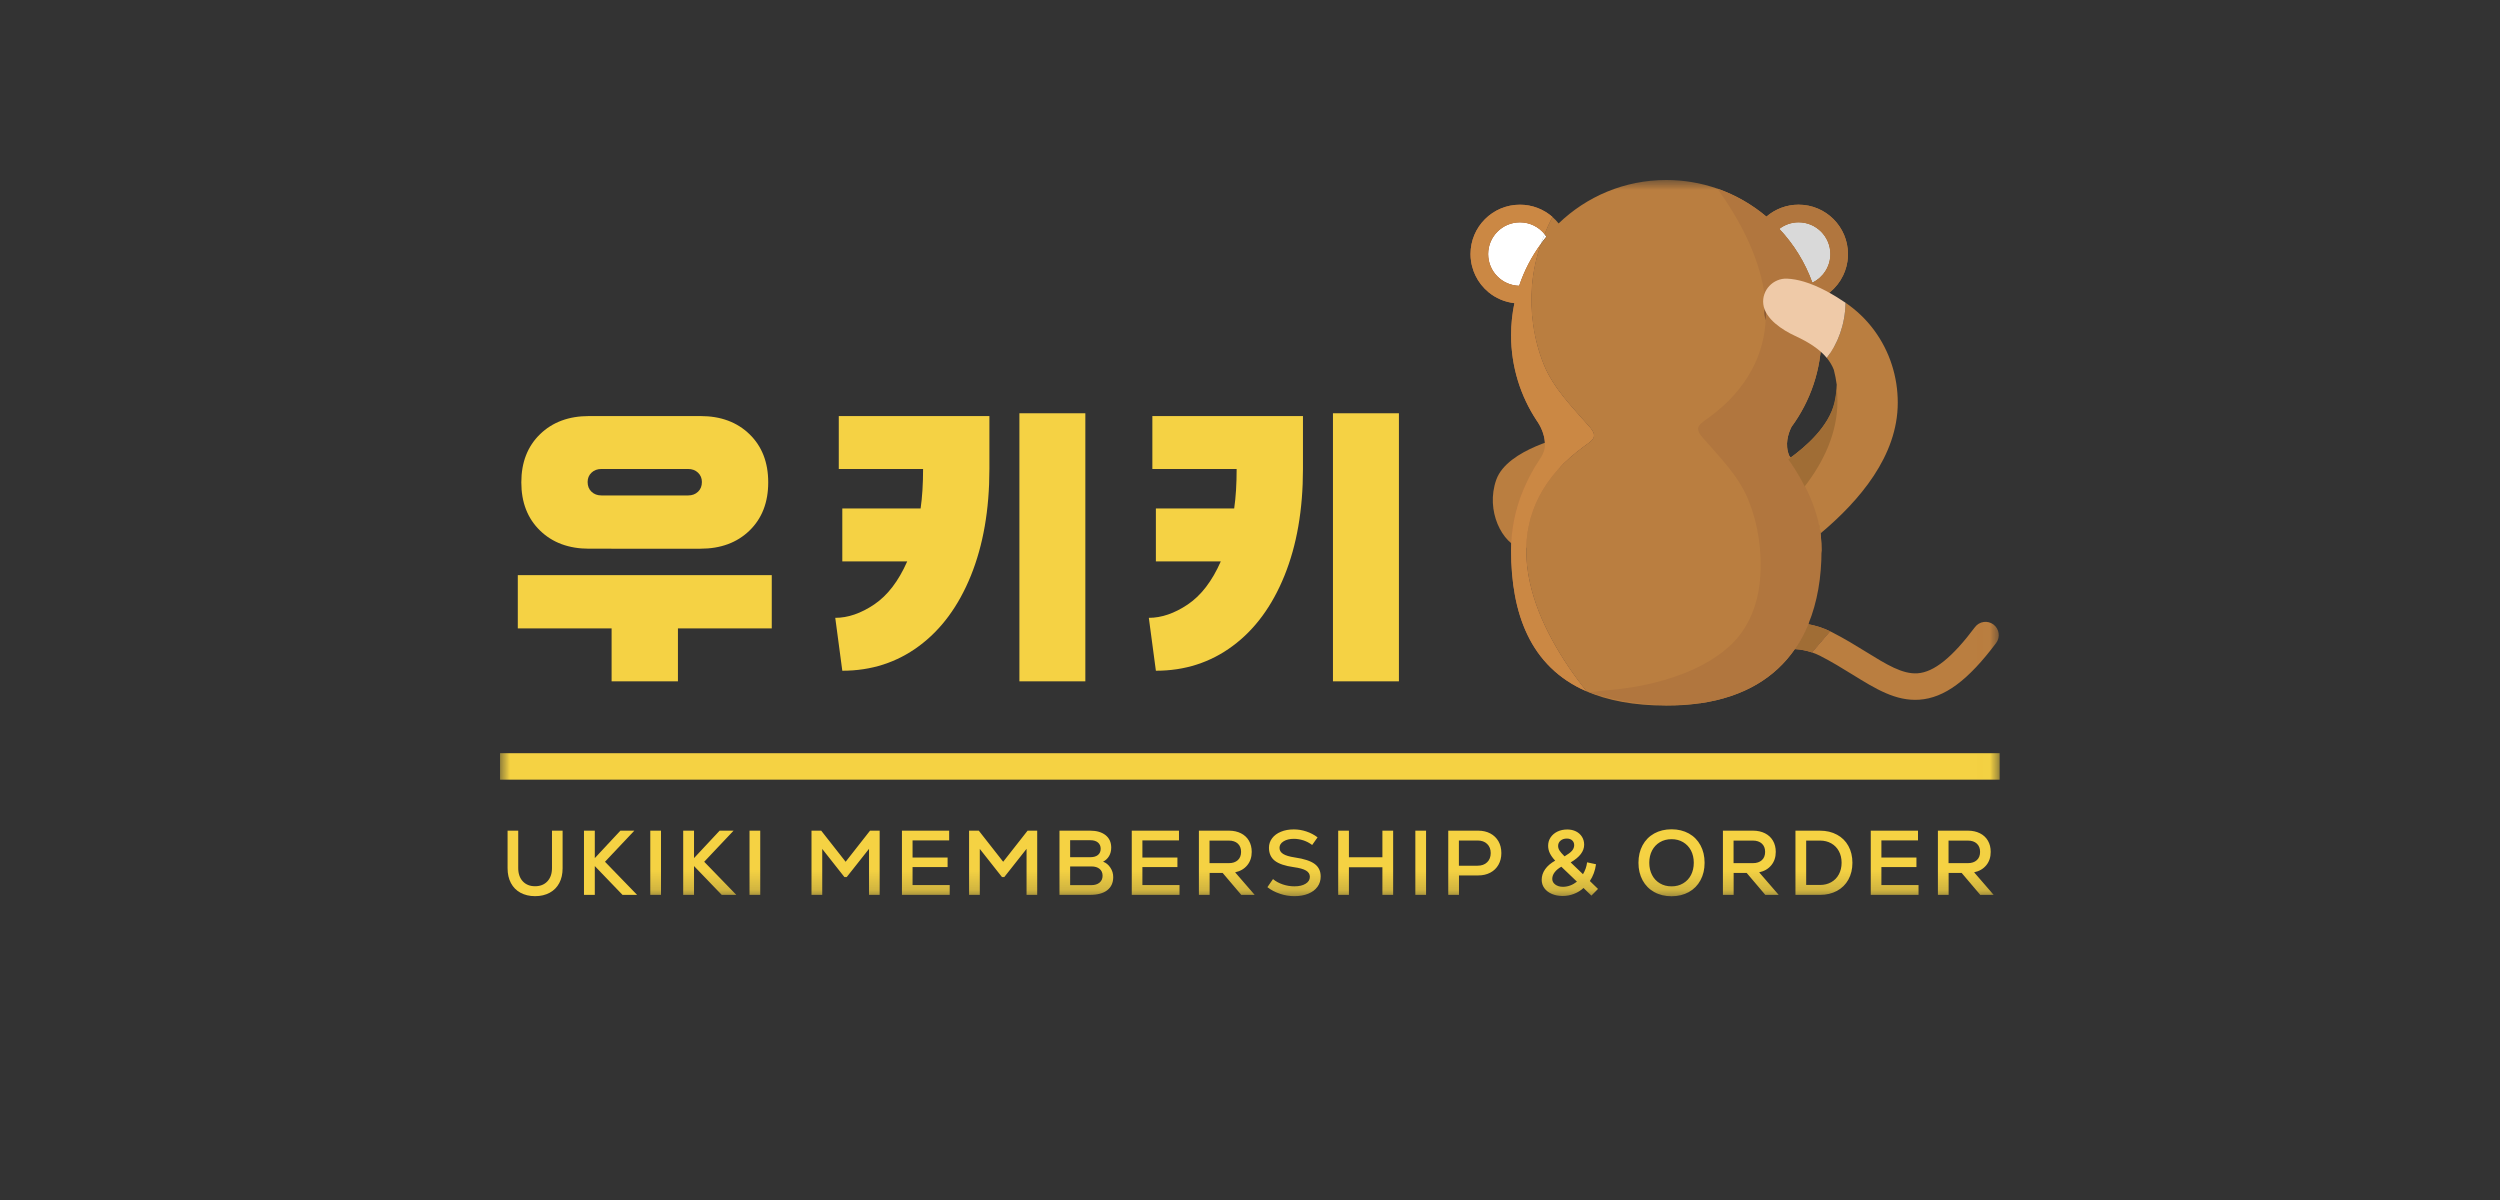 <svg xmlns="http://www.w3.org/2000/svg" xmlns:xlink="http://www.w3.org/1999/xlink" width="125" height="60" viewBox="0 0 125 60">
    <rect x="0" y="0" width="125" height="60" fill="#333333" stroke="none"/>
    <defs>
        <path id="rae7inmofa" d="M0 35.812L74.983 35.812 74.983 0 0 0z"/>
    </defs>
    <g fill="none" fill-rule="evenodd">
        <g>
            <g>
                <g transform="translate(-625) translate(625) translate(25 9)">
                    <path fill="#F5D243" d="M1.025 35.638c-.208-.113-.367-.275-.478-.484-.112-.21-.168-.456-.168-.74v-1.88h.532v1.87c0 .278.077.5.229.663.153.163.358.245.614.245.258 0 .462-.082.615-.245.153-.163.23-.385.23-.663v-1.87h.531v1.88c0 .284-.055.53-.167.74-.112.21-.272.371-.48.484-.208.112-.45.17-.729.17-.278 0-.52-.058-.729-.17M6.854 35.743L6.125 35.743 4.74 34.303 4.74 35.743 4.199 35.743 4.199 32.534 4.74 32.534 4.74 33.905 6.019 32.534 6.716 32.534 5.249 34.088z"/>
                    <mask id="8yd9bhu06b" fill="#fff">
                        <use xlink:href="#rae7inmofa"/>
                    </mask>
                    <path fill="#F5D243" d="M7.514 35.743L8.05 35.743 8.05 32.533 7.514 32.533zM11.815 35.743L11.086 35.743 9.701 34.303 9.701 35.743 9.16 35.743 9.16 32.534 9.701 32.534 9.701 33.905 10.981 32.534 11.678 32.534 10.21 34.088zM12.476 35.743L13.012 35.743 13.012 32.533 12.476 32.533zM18.501 32.534L18.983 32.534 18.983 35.743 18.451 35.743 18.451 33.442 17.336 34.854 17.221 34.854 16.112 33.446 16.112 35.743 15.575 35.743 15.575 32.534 16.061 32.534 17.282 34.088zM20.628 35.253L22.485 35.253 22.485 35.743 20.097 35.743 20.097 32.534 22.458 32.534 22.458 33.02 20.628 33.02 20.628 33.877 22.38 33.877 22.38 34.354 20.628 34.354zM26.379 32.534L26.86 32.534 26.86 35.743 26.328 35.743 26.328 33.442 25.214 34.854 25.1 34.854 23.99 33.446 23.99 35.743 23.454 35.743 23.454 32.534 23.94 32.534 25.159 34.088zM29.978 35.131c.101-.083.151-.2.151-.346 0-.143-.049-.257-.148-.34-.099-.082-.237-.123-.41-.123h-1.064v.935h1.06c.173 0 .31-.042.411-.126zm-1.471-2.12v.848h1.018c.158 0 .283-.037.373-.11.09-.074.136-.177.136-.312 0-.132-.046-.235-.136-.312-.09-.076-.215-.114-.373-.114h-1.018zm2.01 1.369c.097.145.144.302.144.474 0 .284-.1.503-.3.658-.2.155-.485.231-.854.231h-1.533v-3.21h1.533c.326 0 .584.076.772.225.188.15.282.358.282.624 0 .159-.036.3-.108.422-.072.122-.172.216-.3.28.147.052.268.15.364.296zM32.12 35.253L33.976 35.253 33.976 35.743 31.588 35.743 31.588 32.534 33.949 32.534 33.949 33.02 32.12 33.02 32.12 33.877 33.871 33.877 33.871 34.354 32.12 34.354zM36.891 33.18c-.109-.1-.258-.151-.447-.151h-.968v1.128h.968c.189 0 .338-.05.447-.15.108-.098.163-.237.163-.415 0-.173-.055-.311-.163-.412zm-.758 1.467h-.652v1.096h-.536v-3.21h1.503c.226 0 .426.044.599.131.173.087.306.21.399.371.093.161.14.347.14.557 0 .267-.075.49-.223.67-.148.18-.35.299-.607.354l.977 1.127h-.67l-.93-1.096zM39.003 35.69c-.236-.077-.447-.187-.633-.331l.28-.405c.134.114.297.202.488.267.19.064.386.096.585.096.232 0 .418-.043.559-.131.141-.087.211-.202.211-.346 0-.131-.065-.236-.192-.312-.129-.076-.332-.132-.61-.17-.438-.06-.754-.168-.95-.32-.195-.153-.293-.37-.293-.651 0-.178.053-.336.158-.475.105-.14.252-.248.44-.325.188-.079.403-.117.644-.117.215 0 .425.035.633.105.208.07.393.168.555.293l-.27.381c-.132-.1-.277-.177-.436-.23-.158-.05-.318-.078-.477-.078-.21 0-.383.042-.518.127-.135.084-.202.192-.202.323 0 .128.061.23.184.307.122.077.317.135.586.175.457.067.785.174.987.323.201.148.302.358.302.63 0 .196-.054.368-.163.516-.108.149-.262.263-.46.344-.2.081-.429.122-.688.122-.245 0-.485-.039-.72-.117M44.12 32.534L44.657 32.534 44.657 35.743 44.12 35.743 44.12 34.363 42.446 34.363 42.446 35.743 41.91 35.743 41.91 32.534 42.446 32.534 42.446 33.864 44.12 33.864zM45.767 35.743L46.303 35.743 46.303 32.533 45.767 32.533zM49.357 34.113c.119-.114.179-.268.179-.46 0-.19-.06-.342-.18-.458-.118-.113-.277-.17-.476-.17h-.935v1.26h.935c.199 0 .358-.057.477-.172m.16-1.44c.175.093.31.225.406.392.096.168.145.364.145.588 0 .223-.049.418-.145.586-.096.169-.231.3-.406.393-.174.093-.377.14-.61.14h-.958v.971h-.536v-3.21h1.494c.233 0 .436.047.61.14M53.028 33.031c-.081.068-.122.157-.122.264 0 .079.022.154.065.224.042.071.128.17.256.299.177-.105.302-.198.374-.282.072-.085.108-.177.108-.278 0-.097-.033-.177-.1-.239-.065-.06-.154-.091-.267-.091-.128 0-.233.034-.314.103zm.819 2.052l-.78-.747c-.144.08-.255.173-.336.28-.079.106-.118.216-.118.33 0 .113.05.206.15.281.102.076.23.113.386.113.245 0 .477-.086.698-.257zm.723.698l-.394-.382c-.14.129-.3.228-.482.296-.18.07-.366.104-.558.104-.206 0-.387-.035-.546-.104-.16-.068-.283-.164-.372-.286-.089-.123-.133-.261-.133-.418 0-.19.058-.366.172-.529.114-.164.283-.307.502-.43-.122-.13-.211-.256-.268-.375-.057-.12-.084-.243-.084-.371 0-.153.04-.292.123-.415.083-.124.197-.222.342-.292.145-.07.31-.105.493-.105.162 0 .307.032.435.096s.228.155.3.271c.072.115.108.247.108.394 0 .33-.225.625-.674.885l.615.591c.113-.189.182-.388.206-.595l.445.096c-.043.318-.145.597-.307.839l.408.395-.33.335zM59.156 35.168c.168-.099.299-.237.393-.415.092-.177.14-.382.14-.614 0-.233-.048-.438-.14-.615-.094-.177-.225-.315-.393-.415-.168-.1-.36-.15-.578-.15-.22 0-.414.05-.582.15-.168.1-.299.238-.392.415-.093.177-.14.382-.14.615 0 .232.047.437.14.614.093.178.224.316.392.415.168.1.362.15.582.15.217 0 .41-.05.578-.15m-1.444.436c-.251-.14-.445-.336-.583-.59-.137-.254-.206-.545-.206-.875 0-.33.069-.622.206-.876.138-.254.332-.45.583-.59.25-.138.54-.208.866-.208.324 0 .611.07.863.208.25.14.444.336.582.59.138.254.206.545.206.876 0 .33-.068.621-.206.875-.138.254-.332.45-.582.59-.252.138-.539.209-.863.209-.326 0-.616-.07-.866-.21M63.093 33.18c-.11-.1-.258-.151-.448-.151h-.967v1.128h.967c.19 0 .339-.05.448-.15.109-.098.163-.237.163-.415 0-.173-.054-.311-.163-.412zm-.759 1.467h-.652v1.096h-.536v-3.21h1.504c.227 0 .426.044.598.131.173.087.306.21.4.371.093.161.14.347.14.557 0 .267-.075.49-.223.67-.148.18-.35.299-.607.354l.976 1.127h-.67l-.93-1.096zM66.564 35.108c.164-.093.29-.224.38-.392.09-.168.136-.36.136-.578 0-.217-.045-.41-.135-.578-.09-.167-.217-.298-.38-.391-.165-.094-.352-.14-.563-.14h-.693v2.219h.693c.211 0 .398-.046.562-.14m.284-2.375c.246.133.437.32.571.564.135.243.202.523.202.841 0 .318-.067.599-.202.842-.134.243-.325.43-.57.564-.247.133-.529.2-.847.2h-1.229v-3.21h1.23c.317 0 .599.066.845.2M69.07 35.253L70.927 35.253 70.927 35.743 68.538 35.743 68.538 32.534 70.9 32.534 70.9 33.02 69.07 33.02 69.07 33.877 70.822 33.877 70.822 34.354 69.07 34.354zM73.841 33.18c-.108-.1-.257-.151-.447-.151h-.967v1.128h.967c.19 0 .338-.05.447-.15.11-.098.163-.237.163-.415 0-.173-.054-.311-.163-.412zm-.758 1.467h-.652v1.096h-.536v-3.21h1.504c.226 0 .425.044.598.131.173.087.306.21.399.371.093.161.14.347.14.557 0 .267-.075.49-.222.67-.149.18-.351.299-.608.354l.977 1.127h-.67l-.93-1.096zM.001 29.983L74.983 29.983 74.983 28.66.001 28.66z" mask="url(#8yd9bhu06b)"/>
                    <path fill="#F5D244" d="M9.408 15.772c.2 0 .364-.062.494-.186.129-.123.193-.284.193-.485 0-.188-.064-.343-.193-.467-.13-.123-.294-.185-.494-.185H5.069c-.2 0-.365.062-.494.185-.13.124-.194.279-.194.467 0 .2.064.362.194.485.13.124.294.186.494.186h4.339zm-4.956 2.663c-1.011 0-1.83-.303-2.451-.908-.624-.606-.935-1.408-.935-2.408 0-.999.311-1.802.935-2.407.622-.606 1.44-.909 2.45-.909h5.574c1.011 0 1.828.303 2.452.909.623.605.934 1.408.934 2.407 0 1-.311 1.802-.934 2.408-.624.605-1.441.908-2.452.908H4.452zm9.135 3.986h-4.69v2.646H5.58V22.42H.89v-2.663h12.698v2.663zM25.969 25.067h3.298V11.662H25.97v13.405zm-9.03-13.264h7.531v2.646c0 2.035-.31 3.812-.926 5.335-.617 1.523-1.482 2.696-2.593 3.518-1.11.824-2.39 1.235-3.836 1.235l-.352-2.645c.634 0 1.284-.223 1.948-.67.664-.447 1.214-1.164 1.65-2.153h-3.246v-2.645h3.915c.082-.564.124-1.223.124-1.975h-4.215v-2.646zM41.648 25.067h3.298V11.662h-3.298v13.405zm-9.03-13.264h7.53v2.646c0 2.035-.308 3.812-.925 5.335-.617 1.523-1.481 2.696-2.593 3.518-1.111.824-2.39 1.235-3.836 1.235l-.353-2.645c.635 0 1.285-.223 1.949-.67.664-.447 1.214-1.164 1.65-2.153h-3.246v-2.645h3.915c.082-.564.123-1.223.123-1.975h-4.214v-2.646z" mask="url(#8yd9bhu06b)"/>
                    <path fill="#BA7E40" d="M53.38 12.804s-3.012.627-3.566 2.182c-.553 1.554.303 3.202 1.27 3.456.968.255 2.296-5.638 2.296-5.638" mask="url(#8yd9bhu06b)"/>
                    <path fill="#FFF" d="M52.321 2.832c-.03-.046-.063-.09-.097-.132-.067.165-.128.332-.186.5.091-.125.185-.25.283-.368" mask="url(#8yd9bhu06b)"/>
                    <path fill="#BA7E40" d="M74.673 22.225c-.292-.22-.707-.16-.926.133-1.136 1.516-2.047 2.25-2.87 2.307-.753.053-1.55-.44-2.56-1.063-.506-.313-1.08-.666-1.72-.993-.032-.016-.063-.03-.095-.047l-.906 1.058c.136.046.27.101.4.167.593.302 1.118.626 1.626.94 1.164.72 2.169 1.34 3.347 1.258 1.252-.088 2.435-.962 3.837-2.834.22-.293.16-.708-.133-.926" mask="url(#8yd9bhu06b)"/>
                    <path fill="#FFF" d="M50.996 2.116c-.875 0-1.587.712-1.587 1.588 0 .862.691 1.564 1.549 1.585.253-.755.62-1.457 1.08-2.089.057-.168.12-.335.186-.5-.292-.356-.733-.584-1.228-.584" mask="url(#8yd9bhu06b)"/>
                    <path fill="#FFF" d="M50.996 2.116c-.875 0-1.587.712-1.587 1.588 0 .862.691 1.564 1.549 1.585.253-.755.62-1.457 1.08-2.089.057-.168.12-.335.186-.5-.292-.356-.733-.584-1.228-.584" mask="url(#8yd9bhu06b)"/>
                    <path fill="#C17644" d="M52.89 14.48c.374-.42.8-.787 1.25-1.121.474-.351.798-.484.329-1.021-.837-.96-1.785-1.895-2.276-3.094-.51-1.248-.707-2.65-.594-3.99.06-.705.213-1.392.44-2.054-.46.631-.828 1.334-1.081 2.09-.858-.021-1.55-.724-1.55-1.587 0-.874.713-1.586 1.588-1.586.495 0 .936.227 1.228.584.118-.292.25-.577.394-.858-.434-.378-1-.608-1.622-.608-1.364 0-2.47 1.105-2.47 2.468 0 .128.01.254.03.377.012.082.028.163.05.24.04.158.095.31.165.454.155.324.38.609.655.836.36.297.806.493 1.295.547-.108.517-.166 1.054-.166 1.604 0 1.577.472 3.045 1.281 4.27l.007.01.04.058c.152.23.603 1.024.202 1.796-.085.114-.168.23-.246.35l-.003.003c-.1.11-.152.195-.164.26-.708 1.172-1.117 2.542-1.117 4.01 0 3.122.936 5.813 3.762 7.045-2.521-3.185-4.533-7.578-1.426-11.082" mask="url(#8yd9bhu06b)"/>
                    <path fill="#CB8844" d="M52.89 14.48c.374-.42.8-.787 1.25-1.121.474-.351.798-.484.329-1.021-.837-.96-1.785-1.895-2.276-3.094-.51-1.248-.707-2.65-.594-3.99.06-.705.213-1.392.44-2.054-.46.631-.828 1.334-1.081 2.09-.858-.021-1.55-.724-1.55-1.587 0-.874.713-1.586 1.588-1.586.495 0 .936.227 1.228.584.118-.292.25-.577.394-.858-.434-.378-1-.608-1.622-.608-1.364 0-2.47 1.105-2.47 2.468 0 .128.01.254.03.377.012.082.028.163.05.24.04.158.095.31.165.454.155.324.38.609.655.836.36.297.806.493 1.295.547-.108.517-.166 1.054-.166 1.604 0 1.577.472 3.045 1.281 4.27l.007.01.039.058c.231.34.38.768.365 1.182-.017.417-.291.709-.494 1.049-.226.381-.432.796-.603 1.207-.393.943-.595 1.96-.595 2.981 0 3.122.936 5.813 3.762 7.045-2.521-3.185-4.533-7.578-1.426-11.082" mask="url(#8yd9bhu06b)"/>
                    <path fill="#FFF" d="M66.517 3.704c0-.876-.712-1.588-1.588-1.588-.362 0-.694.123-.961.328.72.766 1.288 1.677 1.65 2.687.531-.257.899-.799.899-1.427" mask="url(#8yd9bhu06b)"/>
                    <path fill="#D9D9D9" d="M66.517 3.704c0-.876-.712-1.588-1.588-1.588-.362 0-.694.123-.961.328.72.766 1.288 1.677 1.65 2.687.531-.257.899-.799.899-1.427" mask="url(#8yd9bhu06b)"/>
                    <path fill="#BA7343" d="M65.416 22.21c-.184.442-.407.859-.673 1.244.292.02.578.073.853.166l.906-1.058c-.353-.168-.716-.282-1.086-.352" mask="url(#8yd9bhu06b)"/>
                    <path fill="#A06D35" d="M65.416 22.21c-.184.442-.407.859-.673 1.244.292.02.578.073.853.166l.906-1.058c-.353-.168-.716-.282-1.086-.352" mask="url(#8yd9bhu06b)"/>
                    <path fill="#BA7E40" d="M65.619 5.131c-.364-1.01-.93-1.921-1.65-2.687.266-.205.599-.328.96-.328.876 0 1.588.712 1.588 1.588 0 .628-.368 1.17-.898 1.427m-.69-3.897c-.614 0-1.176.225-1.608.597-.717-.606-1.546-1.083-2.45-1.399C60.068.153 59.21 0 58.314 0c-2.09 0-3.988.827-5.383 2.172-.094-.119-.2-.229-.314-.329-.145.28-.276.566-.394.857.034.042.067.087.097.132-.098.12-.191.243-.282.368-.227.662-.38 1.349-.44 2.054-.113 1.34.083 2.742.595 3.99.49 1.198 1.438 2.134 2.275 3.093.469.538.145.67-.33 1.022-.45.333-.876.702-1.248 1.122-3.107 3.504-1.095 7.898 1.427 11.082 1.053.459 2.37.716 3.997.716.596 0 1.152-.038 1.672-.113 2.246-.321 3.787-1.31 4.756-2.713.267-.384.49-.8.672-1.243l.661-3.691c0-1.783-.603-3.425-1.615-4.735-.23-.554-.052-1.105.113-1.438.944-1.285 1.502-2.87 1.502-4.586 0-.61-.071-1.204-.204-1.774.228-.094.44-.221.628-.377.274-.227.5-.511.655-.834.07-.145.125-.296.166-.454.02-.08.037-.16.05-.241.018-.123.028-.249.028-.376 0-1.364-1.106-2.47-2.47-2.47" mask="url(#8yd9bhu06b)"/>
                    <path fill="#835330" d="M63.276 6.96c.239.702 1.213 1.07 1.87 1.224 1.059.246 1.824.614 2.245 1.27-.049-.1-.1-.2-.154-.296-.832-1.481-2.251-2.55-3.943-2.908-.094.204-.108.445-.018.71" mask="url(#8yd9bhu06b)"/>
                    <path fill="#B1763E" d="M65.619 5.131c-.364-1.01-.93-1.921-1.65-2.687.266-.205.599-.328.96-.328.876 0 1.588.712 1.588 1.588 0 .628-.368 1.17-.898 1.427m-.69-3.897c-.614 0-1.176.225-1.608.597-.717-.606-1.546-1.083-2.45-1.399 2.222 3.097 3.702 7.08.84 10.308-.37.42-.797.788-1.247 1.122-.475.351-.799.483-.33 1.02.837.961 1.785 1.896 2.276 3.095.51 1.248.707 2.649.593 3.99-.102 1.22-.556 2.43-1.47 3.286-1.033.97-2.462 1.546-3.819 1.884-.11.027-.22.053-.33.077-.468.103-.943.18-1.42.237-.269.033-.54.059-.81.079-.211.015-.618.117-.816.044 0 0 2.732 1.014 5.66.58l-.011.012c2.246-.321 3.787-1.31 4.756-2.712.267-.385.49-.802.672-1.244.455-1.098.661-2.355.661-3.691 0-1.783-.604-3.425-1.615-4.735-.23-.554-.052-1.105.113-1.438.944-1.285 1.502-2.87 1.502-4.586 0-.61-.071-1.204-.204-1.774.228-.094.44-.221.628-.377.274-.227.5-.511.655-.834.07-.145.125-.296.166-.454.02-.08.037-.16.05-.241.018-.123.028-.249.028-.376 0-1.364-1.106-2.47-2.47-2.47" mask="url(#8yd9bhu06b)"/>
                    <path fill="#BA7E40" d="M69.598 9.258c-.405-1.274-1.218-2.372-2.32-3.12-.02 1.094-.387 2.06-.94 2.756.15.183.27.38.353.595.063.243.112.493.145.745.008.269-.024.561-.099.882-.273 1.185-1.404 2.196-2.307 2.84.106.143.466.65.821 1.356.333.658.66 1.488.775 2.358 1.948-1.632 3.864-3.877 3.862-6.535 0-.652-.1-1.284-.29-1.877" mask="url(#8yd9bhu06b)"/>
                    <path fill="#EFCAA8" d="M65.194 5.082c-.281-.083-.563-.137-.84-.15-.692-.03-1.277.578-1.188 1.283.091.736.972 1.295 1.584 1.577.693.32 1.232.67 1.588 1.102.553-.695.92-1.662.94-2.756-.59-.401-1.334-.832-2.084-1.056" mask="url(#8yd9bhu06b)"/>
                    <path fill="#A06D35" d="M66.819 10.244c.008.268-.025.56-.099.882-.274 1.184-1.404 2.197-2.307 2.84.105.142.465.65.822 1.356.96-1.248 1.638-2.683 1.638-4.266 0-.274-.02-.546-.054-.812" mask="url(#8yd9bhu06b)"/>
                </g>
            </g>
        </g>
    </g>
</svg>
